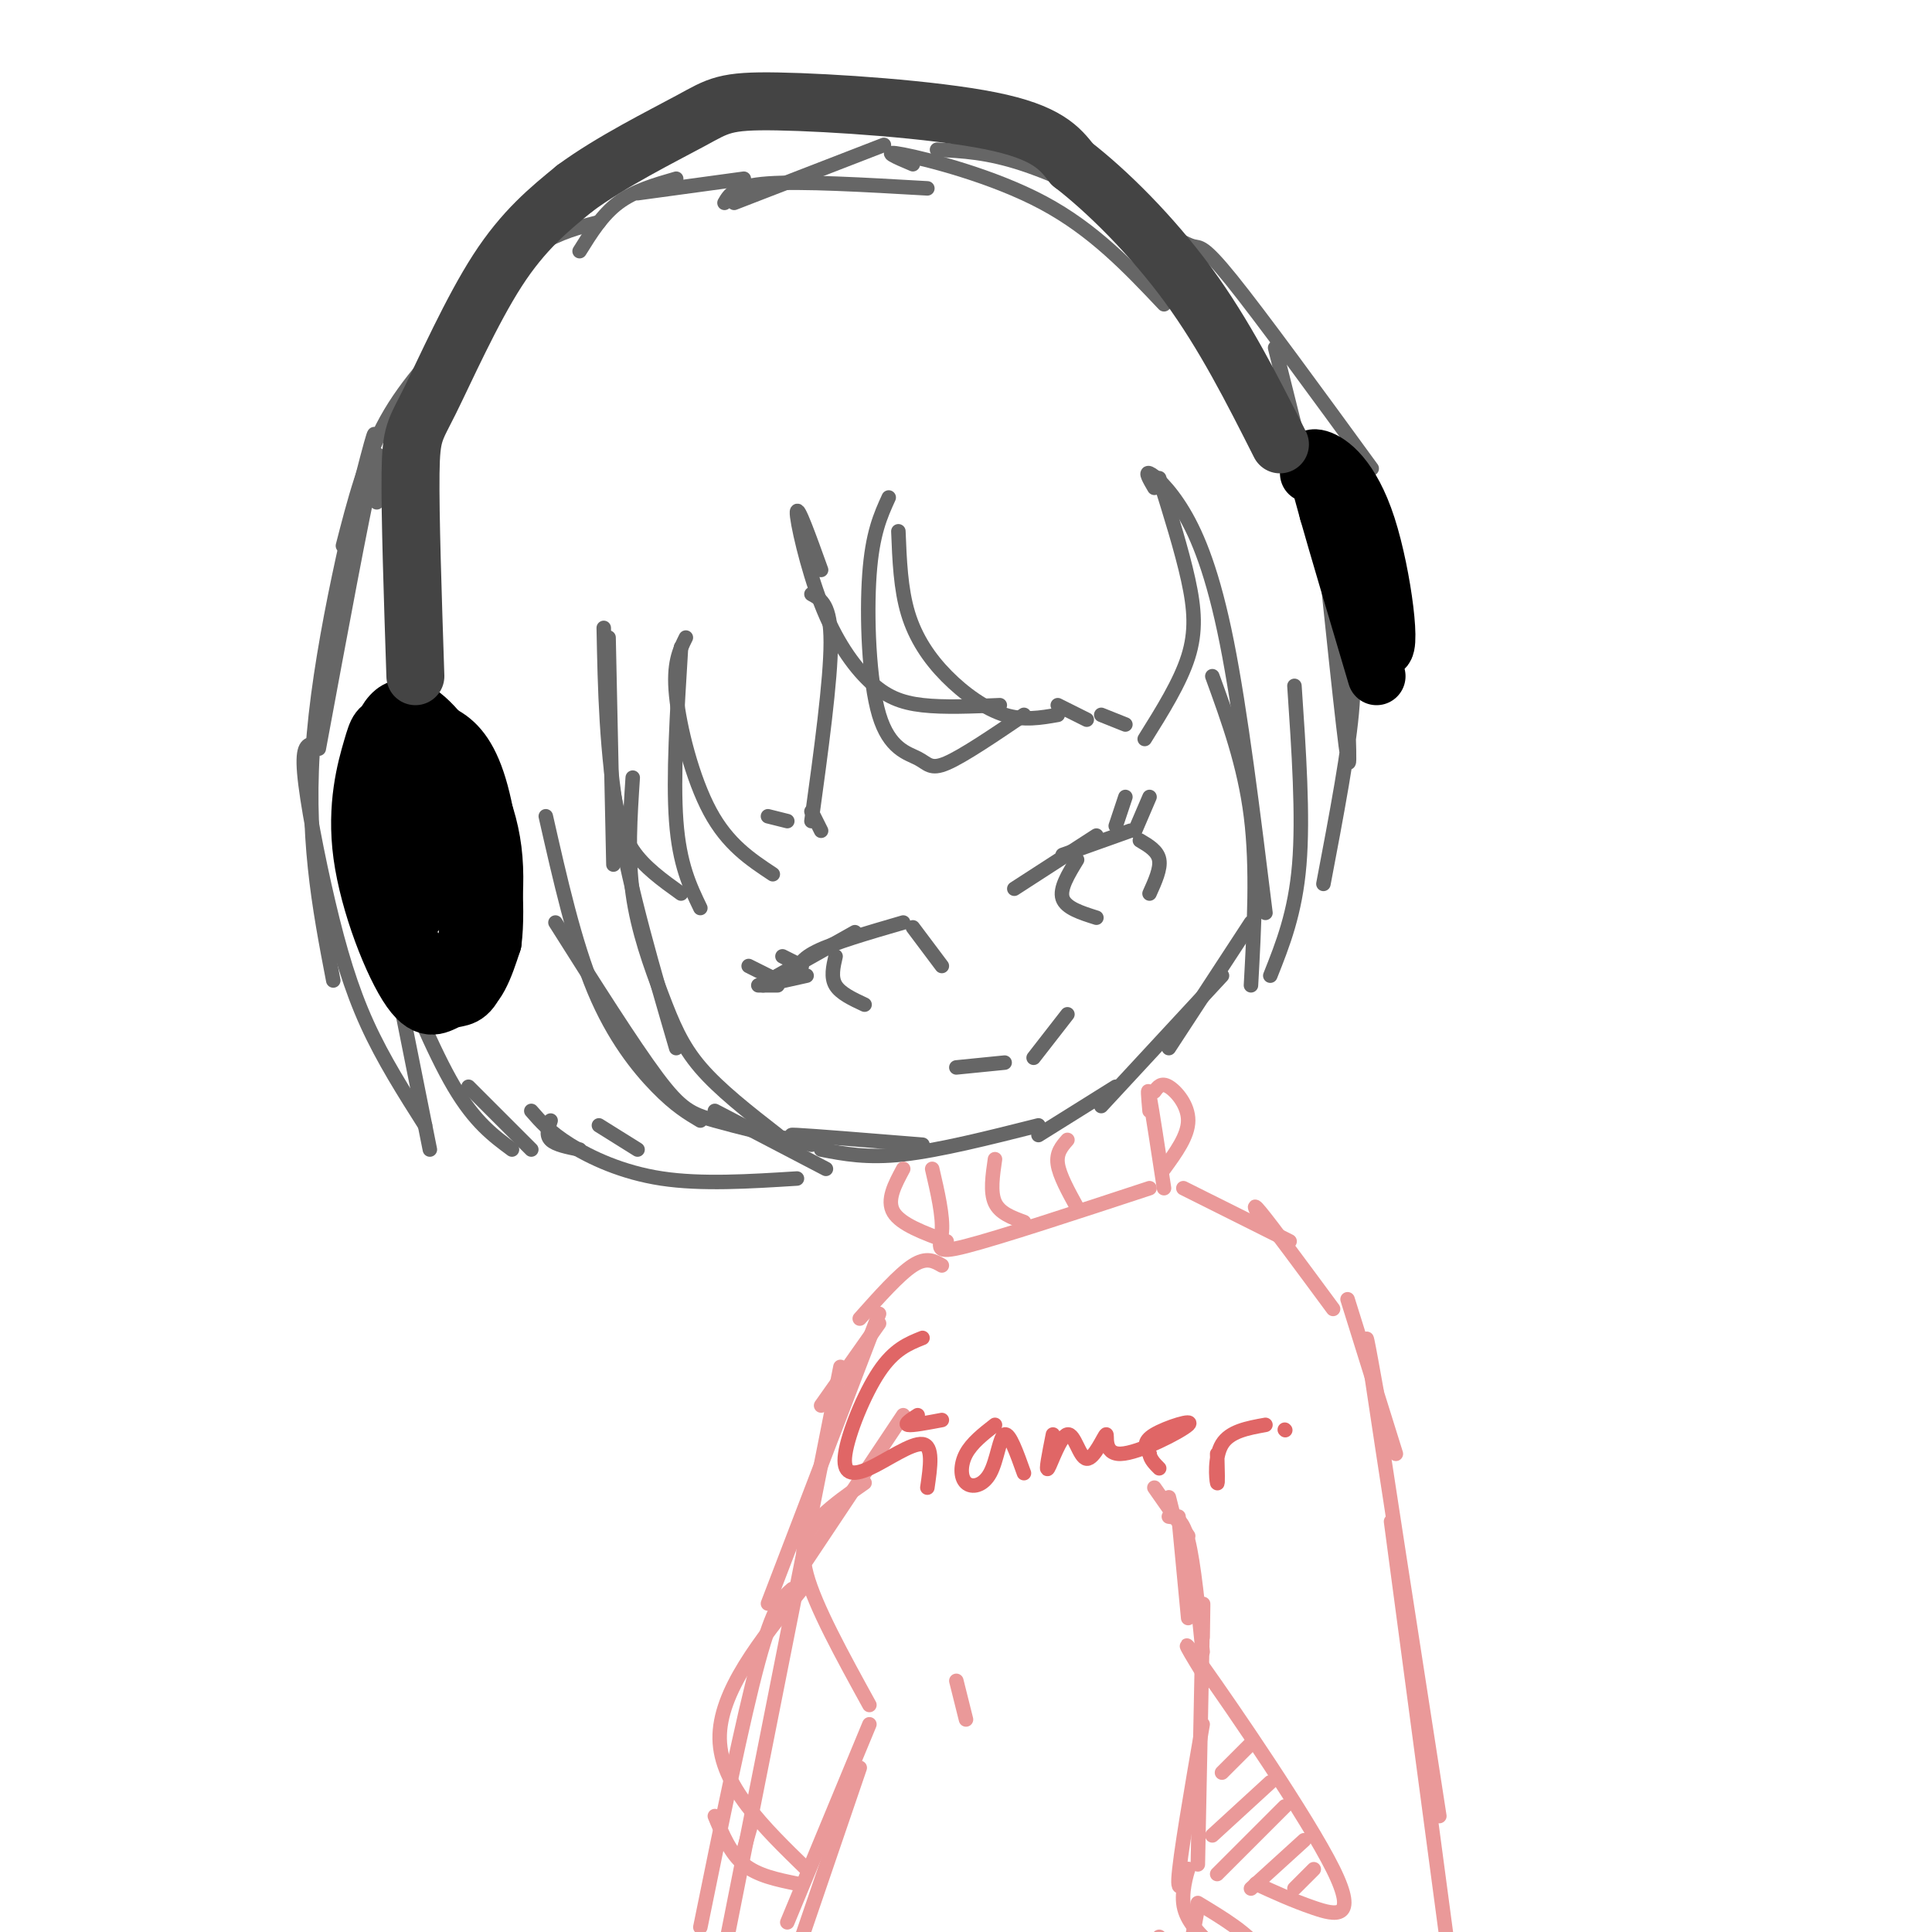 <svg viewBox='0 0 400 400' version='1.1' xmlns='http://www.w3.org/2000/svg' xmlns:xlink='http://www.w3.org/1999/xlink'><g fill='none' stroke='rgb(102,102,102)' stroke-width='3' stroke-linecap='round' stroke-linejoin='round'><path d='M126,132c0.000,0.000 1.000,47.000 1,47'/><path d='M125,130c0.250,12.750 0.500,25.500 3,40c2.500,14.500 7.250,30.750 12,47'/><path d='M131,161c-0.536,8.131 -1.071,16.262 0,24c1.071,7.738 3.750,15.083 6,21c2.250,5.917 4.071,10.405 8,15c3.929,4.595 9.964,9.298 16,14'/><path d='M113,169c2.978,13.133 5.956,26.267 10,36c4.044,9.733 9.156,16.067 13,20c3.844,3.933 6.422,5.467 9,7'/><path d='M115,191c7.978,12.622 15.956,25.244 21,32c5.044,6.756 7.156,7.644 12,9c4.844,1.356 12.422,3.178 20,5'/><path d='M78,104c0.500,-7.250 1.000,-14.500 -1,-6c-2.000,8.500 -6.500,32.750 -11,57'/><path d='M76,98c1.311,-6.467 2.622,-12.933 0,-3c-2.622,9.933 -9.178,36.267 -11,57c-1.822,20.733 1.089,35.867 4,51'/><path d='M65,154c-1.244,0.101 -2.488,0.202 -2,6c0.488,5.798 2.708,17.292 5,27c2.292,9.708 4.655,17.631 8,25c3.345,7.369 7.673,14.185 12,21'/><path d='M80,193c0.000,0.000 9.000,45.000 9,45'/><path d='M80,194c4.833,11.833 9.667,23.667 14,31c4.333,7.333 8.167,10.167 12,13'/><path d='M97,225c0.000,0.000 13.000,13.000 13,13'/><path d='M114,232c-0.500,1.500 -1.000,3.000 0,4c1.000,1.000 3.500,1.500 6,2'/><path d='M124,233c0.000,0.000 8.000,5.000 8,5'/><path d='M127,164c0.833,4.250 1.667,8.500 4,12c2.333,3.500 6.167,6.250 10,9'/><path d='M141,134c-0.833,13.500 -1.667,27.000 -1,36c0.667,9.000 2.833,13.500 5,18'/><path d='M142,132c-1.333,2.689 -2.667,5.378 -2,12c0.667,6.622 3.333,17.178 7,24c3.667,6.822 8.333,9.911 13,13'/><path d='M159,169c0.000,0.000 4.000,1.000 4,1'/><path d='M168,168c0.000,0.000 2.000,4.000 2,4'/><path d='M71,113c2.333,-9.083 4.667,-18.167 9,-26c4.333,-7.833 10.667,-14.417 17,-21'/><path d='M88,79c2.000,-5.000 4.000,-10.000 8,-15c4.000,-5.000 10.000,-10.000 15,-13c5.000,-3.000 9.000,-4.000 13,-5'/><path d='M168,123c2.000,1.083 4.000,2.167 4,10c0.000,7.833 -2.000,22.417 -4,37'/><path d='M170,118c-2.439,-6.778 -4.877,-13.557 -5,-12c-0.123,1.557 2.070,11.448 5,19c2.930,7.552 6.596,12.764 10,16c3.404,3.236 6.544,4.496 11,5c4.456,0.504 10.228,0.252 16,0'/><path d='M184,103c-1.697,3.727 -3.394,7.455 -4,16c-0.606,8.545 -0.121,21.909 2,29c2.121,7.091 5.879,7.909 8,9c2.121,1.091 2.606,2.455 6,1c3.394,-1.455 9.697,-5.727 16,-10'/><path d='M186,110c0.232,5.952 0.464,11.905 2,17c1.536,5.095 4.375,9.333 8,13c3.625,3.667 8.036,6.762 12,8c3.964,1.238 7.482,0.619 11,0'/><path d='M219,146c0.000,0.000 6.000,3.000 6,3'/><path d='M228,148c0.000,0.000 5.000,2.000 5,2'/><path d='M240,99c2.333,7.467 4.667,14.933 6,21c1.333,6.067 1.667,10.733 0,16c-1.667,5.267 -5.333,11.133 -9,17'/><path d='M239,101c-0.994,-1.702 -1.988,-3.405 -1,-3c0.988,0.405 3.958,2.917 7,8c3.042,5.083 6.155,12.738 9,27c2.845,14.262 5.423,35.131 8,56'/><path d='M251,140c3.333,9.167 6.667,18.333 8,29c1.333,10.667 0.667,22.833 0,35'/><path d='M268,142c0.917,13.500 1.833,27.000 1,37c-0.833,10.000 -3.417,16.500 -6,23'/><path d='M110,230c1.889,2.178 3.778,4.356 8,7c4.222,2.644 10.778,5.756 19,7c8.222,1.244 18.111,0.622 28,0'/><path d='M148,230c0.000,0.000 23.000,12.000 23,12'/><path d='M120,52c2.333,-3.750 4.667,-7.500 8,-10c3.333,-2.500 7.667,-3.750 12,-5'/><path d='M132,40c0.000,0.000 22.000,-3.000 22,-3'/><path d='M152,42c0.000,0.000 31.000,-12.000 31,-12'/><path d='M194,31c5.250,0.250 10.500,0.500 18,3c7.500,2.500 17.250,7.250 27,12'/><path d='M241,52c-0.077,-1.518 -0.155,-3.036 1,-3c1.155,0.036 3.542,1.625 5,2c1.458,0.375 1.988,-0.464 8,7c6.012,7.464 17.506,23.232 29,39'/><path d='M150,42c1.000,-1.750 2.000,-3.500 9,-4c7.000,-0.500 20.000,0.250 33,1'/><path d='M189,34c-3.511,-1.489 -7.022,-2.978 -2,-2c5.022,0.978 18.578,4.422 29,10c10.422,5.578 17.711,13.289 25,21'/><path d='M237,47c-0.444,2.511 -0.889,5.022 3,10c3.889,4.978 12.111,12.422 18,20c5.889,7.578 9.444,15.289 13,23'/><path d='M264,72c0.000,0.000 17.000,68.000 17,68'/><path d='M273,102c2.601,25.125 5.202,50.250 6,55c0.798,4.750 -0.208,-10.875 0,-17c0.208,-6.125 1.631,-2.750 1,6c-0.631,8.750 -3.315,22.875 -6,37'/><path d='M171,236c-4.667,-0.583 -9.333,-1.167 -6,-1c3.333,0.167 14.667,1.083 26,2'/><path d='M170,238c4.750,0.917 9.500,1.833 17,1c7.500,-0.833 17.750,-3.417 28,-6'/><path d='M215,235c0.000,0.000 16.000,-10.000 16,-10'/><path d='M228,229c0.000,0.000 25.000,-27.000 25,-27'/><path d='M242,217c0.000,0.000 17.000,-26.000 17,-26'/><path d='M161,202c0.000,0.000 16.000,-9.000 16,-9'/><path d='M165,202c0.167,-1.583 0.333,-3.167 4,-5c3.667,-1.833 10.833,-3.917 18,-6'/><path d='M167,202c0.000,0.000 -9.000,2.000 -9,2'/><path d='M161,204c0.000,0.000 -4.000,0.000 -4,0'/><path d='M173,198c-0.500,2.167 -1.000,4.333 0,6c1.000,1.667 3.500,2.833 6,4'/><path d='M189,192c0.000,0.000 6.000,8.000 6,8'/><path d='M210,184c0.000,0.000 17.000,-11.000 17,-11'/><path d='M220,177c0.000,0.000 14.000,-5.000 14,-5'/><path d='M223,178c-1.833,3.000 -3.667,6.000 -3,8c0.667,2.000 3.833,3.000 7,4'/><path d='M236,174c1.833,1.083 3.667,2.167 4,4c0.333,1.833 -0.833,4.417 -2,7'/><path d='M235,172c0.000,0.000 3.000,-7.000 3,-7'/><path d='M155,200c0.000,0.000 6.000,3.000 6,3'/><path d='M166,200c0.000,0.000 -4.000,-2.000 -4,-2'/><path d='M233,165c0.000,0.000 -2.000,6.000 -2,6'/><path d='M198,221c0.000,0.000 10.000,-1.000 10,-1'/><path d='M221,210c0.000,0.000 -7.000,9.000 -7,9'/></g>
<g fill='none' stroke='rgb(0,0,0)' stroke-width='12' stroke-linecap='round' stroke-linejoin='round'><path d='M82,169c-0.195,-3.213 -0.391,-6.427 -1,-3c-0.609,3.427 -1.632,13.494 -1,19c0.632,5.506 2.917,6.452 5,5c2.083,-1.452 3.963,-5.300 3,-12c-0.963,-6.700 -4.770,-16.250 -7,-19c-2.230,-2.750 -2.885,1.299 -3,7c-0.115,5.701 0.309,13.052 2,19c1.691,5.948 4.649,10.491 7,13c2.351,2.509 4.094,2.983 6,2c1.906,-0.983 3.973,-3.424 4,-9c0.027,-5.576 -1.987,-14.288 -4,-23'/><path d='M93,168c-1.874,-5.737 -4.560,-8.580 -7,-11c-2.440,-2.420 -4.634,-4.417 -6,-1c-1.366,3.417 -1.904,12.249 -2,19c-0.096,6.751 0.249,11.420 3,16c2.751,4.580 7.907,9.070 11,10c3.093,0.930 4.124,-1.701 5,-7c0.876,-5.299 1.596,-13.268 0,-21c-1.596,-7.732 -5.508,-15.228 -9,-20c-3.492,-4.772 -6.566,-6.820 -8,0c-1.434,6.820 -1.230,22.508 0,32c1.230,9.492 3.485,12.786 7,15c3.515,2.214 8.290,3.347 11,0c2.710,-3.347 3.355,-11.173 4,-19'/><path d='M102,181c-0.738,-8.507 -4.584,-20.275 -9,-26c-4.416,-5.725 -9.404,-5.406 -12,-5c-2.596,0.406 -2.801,0.899 -4,5c-1.199,4.101 -3.392,11.810 -2,22c1.392,10.190 6.369,22.861 10,28c3.631,5.139 5.915,2.744 8,2c2.085,-0.744 3.970,0.162 6,-5c2.030,-5.162 4.205,-16.392 3,-26c-1.205,-9.608 -5.790,-17.595 -10,-23c-4.210,-5.405 -8.045,-8.227 -11,-5c-2.955,3.227 -5.029,12.504 -5,22c0.029,9.496 2.162,19.210 6,26c3.838,6.790 9.382,10.654 13,10c3.618,-0.654 5.309,-5.827 7,-11'/><path d='M102,195c0.936,-7.236 -0.223,-19.826 -2,-28c-1.777,-8.174 -4.171,-11.931 -7,-14c-2.829,-2.069 -6.094,-2.448 -8,-2c-1.906,0.448 -2.453,1.724 -3,3'/><path d='M271,98c-0.099,-1.825 -0.198,-3.649 2,-3c2.198,0.649 6.692,3.772 10,14c3.308,10.228 5.429,27.561 3,25c-2.429,-2.561 -9.408,-25.018 -12,-33c-2.592,-7.982 -0.796,-1.491 1,5'/><path d='M275,106c1.833,6.500 5.917,20.250 10,34'/></g>
<g fill='none' stroke='rgb(68,68,68)' stroke-width='12' stroke-linecap='round' stroke-linejoin='round'><path d='M86,140c-0.554,-16.756 -1.107,-33.512 -1,-42c0.107,-8.488 0.875,-8.708 4,-15c3.125,-6.292 8.607,-18.655 14,-27c5.393,-8.345 10.696,-12.673 16,-17'/><path d='M119,39c7.467,-5.523 18.136,-10.831 24,-14c5.864,-3.169 6.925,-4.199 18,-4c11.075,0.199 32.164,1.628 44,4c11.836,2.372 14.418,5.686 17,9'/><path d='M222,34c7.133,5.489 16.467,14.711 24,25c7.533,10.289 13.267,21.644 19,33'/></g>
<g fill='none' stroke='rgb(234,153,153)' stroke-width='3' stroke-linecap='round' stroke-linejoin='round'><path d='M193,242c1.133,4.889 2.267,9.778 2,13c-0.267,3.222 -1.933,4.778 5,3c6.933,-1.778 22.467,-6.889 38,-12'/><path d='M238,230c-0.250,-2.833 -0.500,-5.667 0,-3c0.500,2.667 1.750,10.833 3,19'/><path d='M206,240c-0.500,3.417 -1.000,6.833 0,9c1.000,2.167 3.500,3.083 6,4'/><path d='M221,236c-1.167,1.333 -2.333,2.667 -2,5c0.333,2.333 2.167,5.667 4,9'/><path d='M187,242c-1.750,3.250 -3.500,6.500 -2,9c1.500,2.500 6.250,4.250 11,6'/><path d='M239,226c0.711,-0.978 1.422,-1.956 3,-1c1.578,0.956 4.022,3.844 4,7c-0.022,3.156 -2.511,6.578 -5,10'/><path d='M195,262c-1.583,-0.917 -3.167,-1.833 -6,0c-2.833,1.833 -6.917,6.417 -11,11'/><path d='M182,274c0.000,0.000 -12.000,17.000 -12,17'/><path d='M182,272c0.000,0.000 -23.000,60.000 -23,60'/><path d='M174,283c0.000,0.000 -24.000,121.000 -24,121'/><path d='M164,329c-1.917,1.667 -3.833,3.333 -7,15c-3.167,11.667 -7.583,33.333 -12,55'/><path d='M245,246c0.000,0.000 22.000,11.000 22,11'/><path d='M262,254c-1.667,-2.917 -3.333,-5.833 -1,-3c2.333,2.833 8.667,11.417 15,20'/><path d='M279,269c0.000,0.000 10.000,32.000 10,32'/><path d='M285,288c-1.583,-8.833 -3.167,-17.667 -1,-3c2.167,14.667 8.083,52.833 14,91'/><path d='M288,315c0.000,0.000 12.000,90.000 12,90'/><path d='M244,314c0.000,0.000 2.000,21.000 2,21'/><path d='M243,314c0.000,0.000 -1.000,-4.000 -1,-4'/><path d='M239,308c0.000,0.000 7.000,10.000 7,10'/><path d='M242,314c1.417,0.167 2.833,0.333 4,5c1.167,4.667 2.083,13.833 3,23'/><path d='M249,339c0.083,-5.417 0.167,-10.833 0,-3c-0.167,7.833 -0.583,28.917 -1,50'/><path d='M249,357c-2.399,13.911 -4.798,27.821 -5,32c-0.202,4.179 1.792,-1.375 2,-2c0.208,-0.625 -1.369,3.679 -1,7c0.369,3.321 2.685,5.661 5,8'/><path d='M248,395c0.000,0.000 -3.000,16.000 -3,16'/><path d='M240,401c0.000,0.000 0.100,0.100 0.1,0.1'/><path d='M248,394c5.250,3.167 10.500,6.333 13,10c2.500,3.667 2.250,7.833 2,12'/><path d='M250,348c-3.524,-5.750 -7.048,-11.500 -1,-3c6.048,8.500 21.667,31.250 27,42c5.333,10.750 0.381,9.500 -4,8c-4.381,-1.500 -8.190,-3.250 -12,-5'/><path d='M253,367c0.000,0.000 6.000,-6.000 6,-6'/><path d='M251,380c0.000,0.000 12.000,-11.000 12,-11'/><path d='M252,388c0.000,0.000 14.000,-14.000 14,-14'/><path d='M259,391c0.000,0.000 11.000,-10.000 11,-10'/><path d='M268,391c0.000,0.000 4.000,-4.000 4,-4'/><path d='M166,329c-8.583,10.667 -17.167,21.333 -17,31c0.167,9.667 9.083,18.333 18,27'/><path d='M148,376c1.583,3.833 3.167,7.667 6,10c2.833,2.333 6.917,3.167 11,4'/><path d='M156,376c0.000,0.000 -2.000,7.000 -2,7'/><path d='M187,293c0.000,0.000 -20.000,30.000 -20,30'/><path d='M179,307c-3.178,2.222 -6.356,4.444 -9,7c-2.644,2.556 -4.756,5.444 -3,12c1.756,6.556 7.378,16.778 13,27'/><path d='M198,348c0.000,0.000 2.000,8.000 2,8'/><path d='M180,357c0.000,0.000 -17.000,41.000 -17,41'/><path d='M178,366c0.000,0.000 -14.000,41.000 -14,41'/></g>
<g fill='none' stroke='rgb(224,102,102)' stroke-width='3' stroke-linecap='round' stroke-linejoin='round'><path d='M191,277c-2.946,1.179 -5.892,2.357 -9,7c-3.108,4.643 -6.380,12.750 -7,17c-0.620,4.250 1.410,4.644 5,3c3.590,-1.644 8.740,-5.327 11,-5c2.260,0.327 1.630,4.663 1,9'/><path d='M190,293c-1.417,0.917 -2.833,1.833 -2,2c0.833,0.167 3.917,-0.417 7,-1'/><path d='M206,295c-2.402,1.872 -4.804,3.745 -6,6c-1.196,2.255 -1.187,4.893 0,6c1.187,1.107 3.550,0.683 5,-2c1.450,-2.683 1.986,-7.624 3,-8c1.014,-0.376 2.507,3.812 4,8'/><path d='M218,297c-0.789,3.956 -1.579,7.912 -1,7c0.579,-0.912 2.526,-6.692 4,-7c1.474,-0.308 2.474,4.858 4,5c1.526,0.142 3.577,-4.738 4,-5c0.423,-0.262 -0.784,4.095 3,4c3.784,-0.095 12.557,-4.641 14,-6c1.443,-1.359 -4.445,0.469 -7,2c-2.555,1.531 -1.778,2.766 -1,4'/><path d='M238,301c0.167,1.167 1.083,2.083 2,3'/><path d='M252,301c0.089,3.333 0.178,6.667 0,6c-0.178,-0.667 -0.622,-5.333 1,-8c1.622,-2.667 5.311,-3.333 9,-4'/><path d='M266,296c0.000,0.000 0.100,0.100 0.1,0.1'/></g>
</svg>